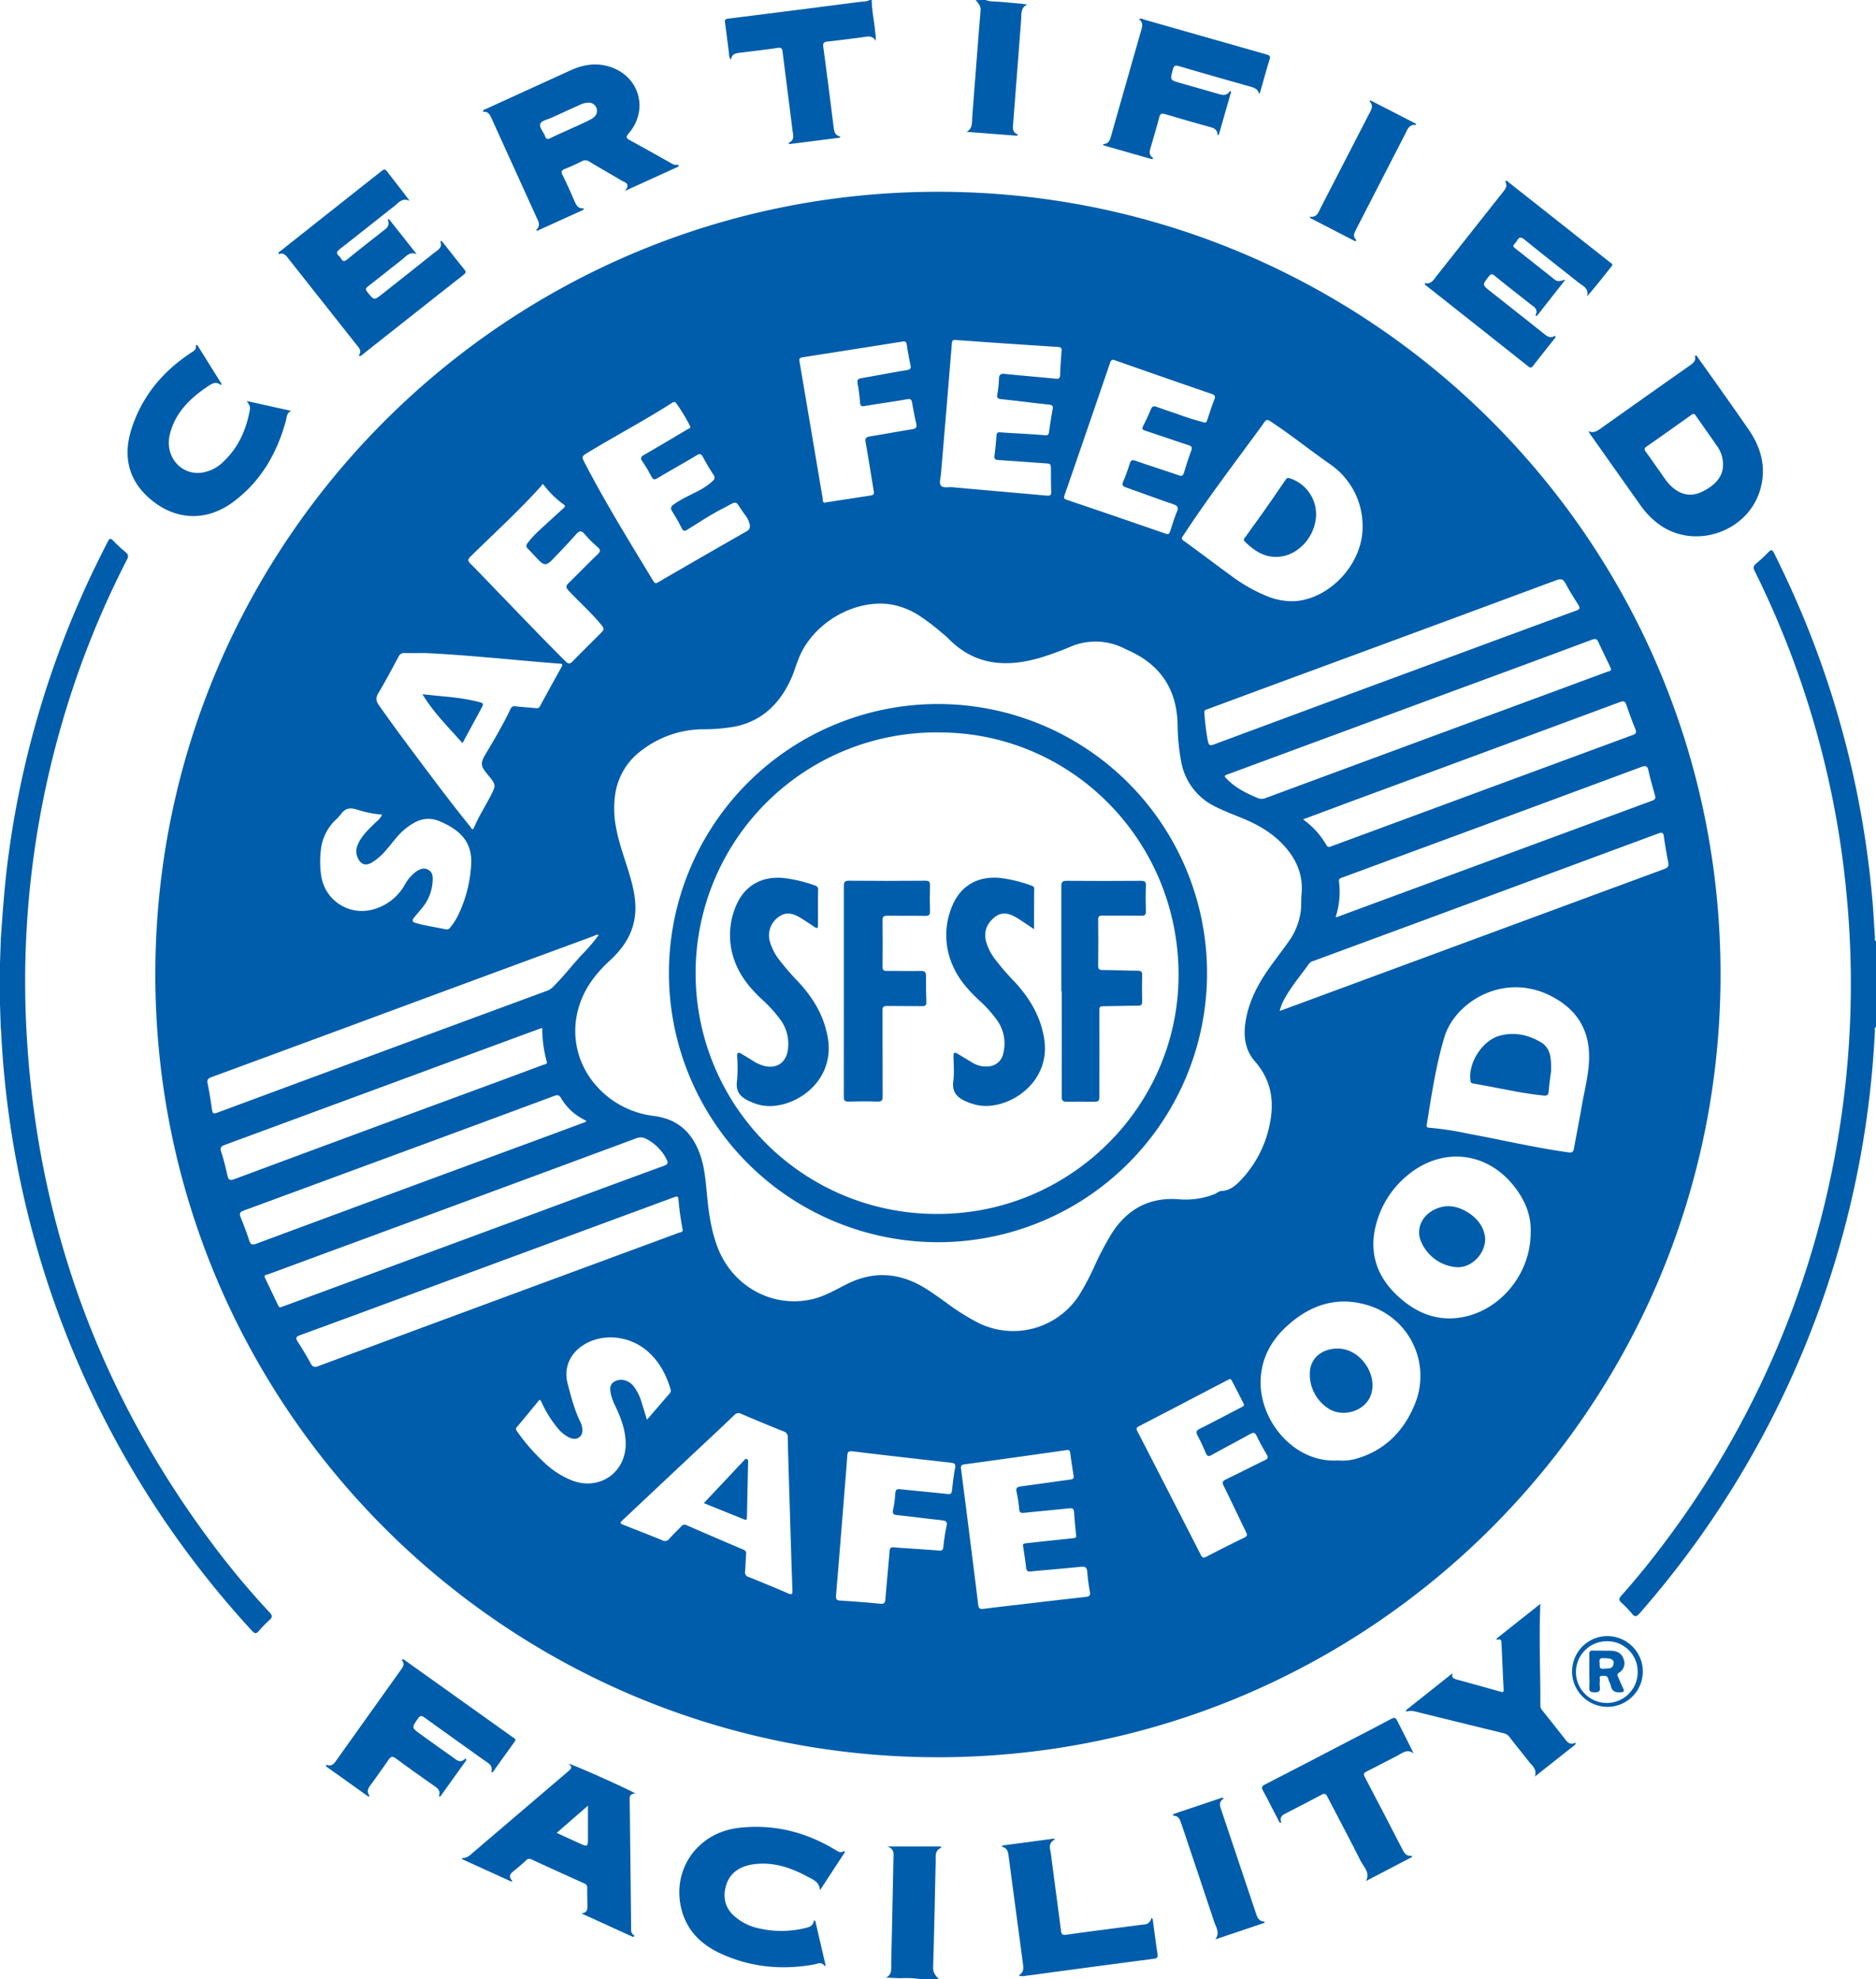 <?xml version="1.0" encoding="UTF-8"?>
<svg xmlns="http://www.w3.org/2000/svg" viewBox="0 0 729.33 769.34">
  <defs>
    <style>.cls-1{fill:#005dab;}</style>
  </defs>
  <g id="Capa_2" data-name="Capa 2">
    <g id="Capa_1-2" data-name="Capa 1">
      <path class="cls-1" d="M.31,365.05C1,355,1.72,344.86,3,334.81A369.37,369.37,0,0,1,32.05,231c3.07-6.91,6.39-13.69,9.84-20.42.62-1.21,1-1.53,2.09-.42a55.83,55.83,0,0,0,4.79,4.44c1.15.94,1.26,1.68.56,3a353.76,353.76,0,0,0-25.75,65.31A359.46,359.46,0,0,0,10.3,400.83q6,112,73.77,201.33a314,314,0,0,0,20.8,24.7c1.09,1.17,1.08,1.84-.09,2.88a42.79,42.79,0,0,0-4.15,4.26c-1,1.19-1.61,1.06-2.62,0a375.64,375.64,0,0,1-28.75-35.33A370.25,370.25,0,0,1,.44,401c0-.45-.09-.89-.14-1.34L0,390.44V374.28Z"></path>
      <path class="cls-1" d="M729.33,399.28c-.74.32-.4,1-.43,1.48A370.28,370.28,0,0,1,637.39,627.2c-1.2,1.38-1.87,1.4-3,0a38.33,38.33,0,0,0-4-4.14c-1.09-1-1.1-1.61-.1-2.74,6.31-7.09,12.27-14.48,17.92-22.1a358.26,358.26,0,0,0,66.2-154.93,361.94,361.94,0,0,0,3.67-93.49A357.39,357.39,0,0,0,682.18,222c-.63-1.27-.57-2,.52-2.9a59.37,59.37,0,0,0,4.8-4.44c1.06-1.1,1.51-1.05,2.22.36,5,10.1,9.66,20.37,13.8,30.87a370.67,370.67,0,0,1,24.54,105.55c.36,4.35.55,8.7.86,13.05,0,.44-.3,1.06.41,1.31Z"></path>
      <path class="cls-1" d="M338.89,0c.05,4.09.93,8.1,1.34,12.15a28.71,28.71,0,0,1,.26,3.76C339,13.46,337,14.27,335,14.52c-4.44.56-8.89,1.18-13.35,1.64-1.44.15-1.77.66-1.58,2.05q2.07,15.52,4,31.07c.22,1.7.43,3.31,2.59,3.78l-.16.46L307,56l-.55-.4c2.65-1.12,1.89-3.06,1.67-4.83-1.28-10.24-2.61-20.46-3.88-30.7-.16-1.31-.56-1.65-1.93-1.44-4.69.7-9.4,1.21-14.1,1.81-1.76.23-3.7.21-4.06,2.83a3.85,3.85,0,0,1-.74-2.58c-.53-3.94-1-7.88-1.54-11.82-.14-1,0-1.47,1.13-1.61Q308.52,4.08,334.05.76c1.36-.18,2.8-.05,4.07-.76Z"></path>
      <path class="cls-1" d="M350,769l-5.47-.25c2.41-1.34,1.91-3.55,1.95-5.52q.45-20.26.86-40.53c0-1.85.59-3.93-2.41-4.92h20.76l.31.45c-2.7,1.12-2.18,3.35-2.23,5.38-.32,13.7-.58,27.41-1,41.1-.07,2.15.95,3.35,2.26,4.61h-7.31A37.43,37.43,0,0,0,350,769Z"></path>
      <path class="cls-1" d="M383.13,0c1.93.76,4,.53,6,.73,3.36.34,6.73.54,10.24,1-2.71,1.33-2.22,3.79-2.39,6q-1.56,20-3.07,40c-.13,1.74-.66,3.64,1.89,4.58l-.47.44-19.53-1.49c2.54-1.44,2-3.89,2.19-6,1.09-13.72,2.07-27.46,3.23-41.18.17-1.94-1-2.83-1.92-4.06Z"></path>
      <path class="cls-1" d="M364.53,683.1C195.83,682.94,59.78,546,60.39,377.69,61,209.82,197.5,74.24,365.24,74.55S669.53,211,668.89,380C668.26,547.41,532.48,683.07,364.53,683.1ZM232.75,363.53c-.81-.46-1.45.16-2.1.4q-48.93,18-97.84,36.13-25.31,9.35-50.63,18.67c-1.34.49-1.75,1-1.46,2.46.68,3.39,1.24,6.81,1.71,10.23.21,1.57.75,1.59,2.07,1.1q64-23.72,128.09-47.34a6.09,6.09,0,0,0,2.25-1.38c4-3.92,7.39-8.34,11.16-12.45a68.79,68.79,0,0,0,6.72-7.84l.23-.18-.23-.05ZM458.08,466.18a30.78,30.78,0,0,0,14-1.95c.95-.37,1.83-1.23,2.76-1.26,3.27-.13,5.49-2.05,7.53-4.19a44,44,0,0,0,11.26-21.73c1.89-9,.58-17.25-5.74-24.44-3.69-4.2-4.51-9.41-3.75-14.83,1.09-7.87,4.6-14.75,9.1-21.16,2.51-3.56,5.2-7,7.71-10.56a26.07,26.07,0,0,0,4.75-11.84c.26-2.15.08-4.36.29-6.52.67-6.71-1.43-12.5-5.64-17.62-4.39-5.33-10-8.88-16.31-11.56-3.88-1.66-7.87-3.08-11.65-5a24.06,24.06,0,0,1-13.11-17.07,82.69,82.69,0,0,1-1.48-15.29c-.43-13.32-6.7-22.67-18.8-28.18-.58-.27-1.16-.53-1.74-.82a24.74,24.74,0,0,0-21.19-.72,119.71,119.71,0,0,1-11.37,4.16c-13.45,4-25.84,3.16-36.2-7.59a28.2,28.2,0,0,0-2.34-2,83.56,83.56,0,0,0-8.07-6.21A29.58,29.58,0,0,0,346.61,235c-13.66-2.22-29.27,6.32-35.4,19.34-1.53,3.25-2.36,6.79-3.88,10-4.29,9.17-10.9,15.74-21.1,18a68.7,68.7,0,0,1-13.2,1.14,39.59,39.59,0,0,0-23.56,8.2,25.72,25.72,0,0,0-10.31,17.18,38.73,38.73,0,0,0,.3,12.62c1.23,6.91,3.88,13.41,5.75,20.13,1.35,4.85,2.26,9.75,1.59,14.8-.94,7-4.69,12.37-9.72,17a49.09,49.09,0,0,0-7.27,8.17c-10.51,15.21-7.3,34.54,7.54,45.57a35.58,35.58,0,0,0,17,6.68c8.93,1.16,14.58,6.2,17.66,14.54,1.71,4.64,2.22,9.45,2.67,14.3.69,7.48,1.55,14.92,4.22,22,5.79,15.45,21.54,24.05,37.14,20.3,4.74-1.14,8.88-3.64,13.17-5.79,10.41-5.23,20.54-4.47,30.36,1.52,2.9,1.76,5.63,3.8,8.4,5.76a87.3,87.3,0,0,0,12.52,7.85,30.52,30.52,0,0,0,39.3-11.23,97.09,97.09,0,0,0,5.71-10.88,114.4,114.4,0,0,1,6.82-12.91C438.34,470,446.82,465.36,458.08,466.18ZM529.73,205a29.1,29.1,0,0,0-13-24.79c-3-2.12-6-4.35-9-6.56-4.58-3.39-9.13-6.81-13.92-9.92-1-.66-1.54-.65-2.27.4-2.43,3.46-5,6.84-7.49,10.24-8.18,11.08-16.41,22.13-23.93,33.68-.45.7-1.19,1.25.05,2.15,6.18,4.46,12.24,9.08,18.4,13.57a62.61,62.61,0,0,0,13.81,7.9,25.44,25.44,0,0,0,11.26,2C517.3,232.6,529.72,219,529.73,205ZM617.8,411.1c.1-10.81-4.79-18.57-14.25-23.63-18.56-9.92-37.84,1.86-42,15.66-3.36,11.16-5,22.62-6.88,34.05-.16,1,.25,1.17,1.13,1.22a117.68,117.68,0,0,1,14.81,2.26c13,2.39,25.94,5.46,39.09,7.29,1.52.22,2-.22,2.23-1.63,1-5.55,2.11-11.08,3.06-16.63C616.05,423.51,617.73,417.42,617.8,411.1ZM520.15,567.72a20,20,0,0,0,7-.63c11.1-3.18,18.47-10.58,22.79-21a28.73,28.73,0,0,0-18.66-38.85c-12-3.47-22.42.29-31.29,8.55-5.92,5.51-9.58,12.34-9.89,20.6C489.49,552.22,503.11,568.8,520.15,567.72Zm74.92-88.64c.29-6.47-2.11-12.3-6.12-17.54-10.67-13.91-28.14-15.9-41.67-4.74a36.53,36.53,0,0,0-11.44,16.34c-4.06,11.64-1.67,21.93,7.27,30.39,6.91,6.54,15.12,10.21,24.87,8.6C583.3,509.59,595.14,495.12,595.07,479.08ZM165.42,253.86c-2.69,0-5.39.06-8.07,0a2.3,2.3,0,0,0-2.4,1.4c-2.57,4.8-5.14,9.61-7.92,14.29-1.05,1.78-.85,3,.28,4.6,5.8,8.23,11.81,16.29,17.86,24.34,5.77,7.68,11.55,15.36,17.63,22.81.33.41.82,2,1.58.2,1.68-4,4.05-7.71,6.07-11.57,2.5-4.76,2.5-4.76-.84-8.8l-.12-.15c-2.68-3.26-2.82-4.27-.67-7.9,3.4-5.73,6.81-11.46,9.66-17.49a1.61,1.61,0,0,1,2-1c2.55.27,5.11.43,7.66.67.74.08,1.32.12,1.76-.69q4.17-7.69,8.43-15.32c.53-.95.23-1.22-.72-1.28-1.67-.1-3.33-.24-5-.38C196.86,256.29,181.18,254.6,165.42,253.86Zm141.7,334.76h0c-.31-9.92-.63-19.85-.88-29.77a2.19,2.19,0,0,0-1.57-2.41c-5.53-2.2-11-4.49-16.5-6.83a2.12,2.12,0,0,0-2.69.48c-4.73,4.52-9.51,9-14.27,13.44q-14.37,13.49-28.73,27c-1.7,1.59-1.69,1.6.54,2.48,4.83,1.91,9.67,3.77,14.46,5.74a2,2,0,0,0,2.64-.5c1.49-1.68,3.14-3.21,4.67-4.84a1.63,1.63,0,0,1,2.15-.51q11,4.8,22.05,9.49a1.5,1.5,0,0,1,1.07,1.74c-.17,2.24-.21,4.48-.39,6.72A1.8,1.8,0,0,0,291,613q7.75,3.1,15.43,6.41c1.48.64,1.69.23,1.64-1.18C307.71,608.34,307.42,598.48,307.12,588.62Zm-197.9-80.48,1.5-.54,100-36.94c15.79-5.84,31.58-11.7,47.4-17.47,1.59-.58,1.7-1.17,1-2.56a18,18,0,0,0-7.87-7.9,4.49,4.49,0,0,0-4-.2q-59.52,22.07-119.08,44-12,4.43-24,8.86c-.58.22-1.76.12-1.13,1.41,1.72,3.57,3.43,7.16,5.15,10.74A.79.79,0,0,0,109.22,508.14ZM265.4,478c-.7-3.58-1.2-7.2-1.55-10.84-.22-2.34-.21-2.34-2.42-1.53L159.24,503.35c-14.18,5.24-28.35,10.5-42.56,15.66-1.7.62-1.84,1.16-.89,2.62,1.78,2.73,3.46,5.54,5,8.4.77,1.4,1.47,1.6,3,1q58.28-21.61,116.59-43.12c7.87-2.91,15.75-5.8,23.61-8.73C264.61,479,265.56,479,265.4,478Zm232.12-85,9-3.31q70.2-25.93,140.41-51.84c1.38-.51,1.94-1,1.64-2.57-.67-3.39-1.24-6.81-1.74-10.23-.2-1.38-.65-1.59-2-1.1q-67.12,24.86-134.26,49.63a3,3,0,0,0-1.62,1c-3.15,4.43-6.73,8.57-9.39,13.36A17.2,17.2,0,0,0,497.52,393ZM468.23,277.17A92.47,92.47,0,0,0,469.57,288c.33,1.63.71,2,2.43,1.37q47.81-17.76,95.67-35.39,22.51-8.33,45.06-16.6c1.5-.55,1.67-1,.83-2.34-1.74-2.7-3.42-5.43-4.93-8.25-.9-1.67-1.78-1.92-3.59-1.25q-51.94,19.29-104,38.45-15.68,5.79-31.34,11.6C469,275.86,468,275.88,468.23,277.17Zm158.12-17.1c-.16-.36-.3-.71-.47-1.06-1.49-3.12-3-6.21-4.46-9.37-.56-1.28-1.12-1.45-2.43-1q-25.74,9.6-51.53,19.07l-89.74,33.14c-2,.73-2,.73-.45,2.26,3.22,3.27,7.25,5.21,11.4,7a4.27,4.27,0,0,0,3.45.09q53-19.62,106-39.17,13.42-4.95,26.84-9.93C625.45,260.91,626.26,261,626.35,260.07ZM291.51,204.14a9.47,9.47,0,0,0-1.94-4.09c-4.32-5.85-2.08-5.69-8.82-2.25-4.67,2.38-9.05,5.34-13.52,8.09-1,.62-1.59.65-2.19-.54a73.1,73.1,0,0,0-3.69-6.51c-.87-1.33-.46-2,.64-2.79,2.88-2.08,6.13-3.46,9.24-5.11a24,24,0,0,0,5.87-4,1.56,1.56,0,0,0,.31-2.31c-1.45-2.26-2.85-4.57-4.11-6.94-.68-1.27-1.23-1.43-2.48-.68-5,3-10.1,5.82-15.1,8.81-1.19.71-1.79.76-2.48-.58a58.14,58.14,0,0,0-3.54-5.94c-.83-1.23-.56-1.75.67-2.46,5.66-3.25,11.27-6.6,16.88-9.94.52-.31,1.51-.44.91-1.5a71.18,71.18,0,0,0-5.17-8.53c-.55-.72-1-.75-1.73-.27-10.62,6.83-21.81,12.7-32.59,19.25-2.57,1.56-2.64,1.59-1.28,4.21,8.15,15.7,17.47,30.72,26.62,45.85.51.84,1,1,1.82.45q17.22-10,34.47-19.85A2.19,2.19,0,0,0,291.51,204.14Zm106-35.55c2.94.19,5.88.35,8.82.6,1,.08,1.34-.2,1.48-1.2q.62-4.47,1.42-8.91c.23-1.24-.11-1.65-1.39-1.79-6.25-.66-12.47-1.49-18.71-2.14-1.32-.14-1.6-.61-1.42-1.8a40.78,40.78,0,0,0,.65-5.91c0-2,.81-2.26,2.56-2.07,6.43.68,12.88,1.18,19.32,1.83,1.26.13,1.85,0,1.9-1.47.09-3.07.32-6.14.56-9.21.09-1.09-.1-1.57-1.36-1.65q-20-1.27-39.89-2.71c-1.27-.09-1.32.51-1.4,1.44q-2.08,25.28-4.22,50.56c-.12,1.53-.78,3.46-.11,4.48.82,1.24,3,.62,4.52.76,12.25,1.12,24.51,2.15,36.76,3.27,1.44.13,1.73-.35,1.68-1.65-.11-2.75-.1-5.51-.11-8.27,0-2.5,0-2.49-2.61-2.67-5.94-.41-11.88-.87-17.83-1.25-1.22-.07-1.68-.4-1.5-1.71.35-2.6.57-5.22.79-7.84.08-1,.46-1.3,1.45-1.22C391.78,168.28,394.66,168.42,397.54,168.59Zm70.37-4.45c1,.38,1.24-.2,1.46-.86.89-2.68,1.73-5.38,2.76-8,.53-1.34.1-1.76-1.1-2.17q-18.7-6.44-37.39-13c-1.12-.39-1.63-.31-2.05.94q-8.79,25.72-17.68,51.41c-.32.92-.37,1.42.78,1.81q19.29,6.52,38.53,13.2c1.16.4,1.45-.05,1.75-1,.81-2.5,1.56-5,2.57-7.45.69-1.66.48-2.35-1.34-3-6.19-2.08-12.3-4.4-18.47-6.56-1.21-.42-1.6-.89-1.07-2.17,1-2.31,1.82-4.66,2.56-7,.42-1.32.89-1.65,2.29-1.16,5.56,1.94,11.18,3.72,16.76,5.62,1.15.39,1.69.26,2.06-1,.85-2.89,1.78-5.76,2.83-8.58.48-1.29.14-1.73-1.1-2.13-5.6-1.83-11.16-3.77-16.76-5.6-1.11-.36-1.43-.72-.84-1.86,1.09-2.1,2.08-4.26,3-6.45.47-1.12,1-1.41,2.16-1,2.76,1,5.57,1.94,8.35,2.89A97.93,97.93,0,0,0,467.91,164.14ZM418.33,596.6c-.26-2.91-.6-5.78-.75-8.65-.08-1.44-.56-1.78-2-1.62-5.86.65-11.73,1.14-17.59,1.76-1.14.12-1.62-.16-1.75-1.33a50.92,50.92,0,0,0-1-6.64c-.46-1.83.29-2.14,1.82-2.34,6.35-.83,12.69-1.77,19-2.62,1-.14,1.51-.34,1.32-1.51-.5-3-.92-5.95-1.32-8.93-.13-1-.6-1.17-1.56-1q-19.78,2.82-39.58,5.53c-1.19.16-1.45.52-1.3,1.69q3.41,26.39,6.67,52.81c.19,1.57.69,1.84,2.13,1.65,5.15-.67,10.3-1.24,15.46-1.84,8.08-.94,16.16-1.91,24.25-2.79,1.54-.16,1.85-.69,1.56-2.16a69.58,69.58,0,0,1-1-7.61c-.15-1.79-.88-2.1-2.54-1.93-6.44.67-12.89,1.16-19.33,1.79-1.31.13-1.81-.21-1.92-1.56-.2-2.23-.61-4.44-.9-6.66-.36-2.71-1-2.52,2.31-2.88,5.54-.61,11.08-1.19,16.63-1.79C417.74,597.85,418.73,597.92,418.33,596.6ZM227.88,436.05c0-.23,0-.32-.07-.34a8.33,8.33,0,0,0-.8-.51,21.28,21.28,0,0,1-8.86-8.29c-.74-1.28-1.39-1.37-2.69-.89q-28.89,10.74-57.82,21.39Q126.2,459,94.75,470.59c-1.53.57-1.78,1.14-1.2,2.58,1.2,3,2.36,6,3.32,9,.55,1.75,1.28,1.85,2.87,1.26q56.82-21.07,113.66-42Zm-17.07-36.4c-.44.11-.75.15-1,.25l-15.15,5.58Q141,425.29,87.37,445.07c-1.43.53-1.89,1.06-1.4,2.61,1,3.06,1.75,6.16,2.47,9.28.38,1.66.86,2.08,2.64,1.42q49.82-18.51,99.67-36.86,10.27-3.79,20.54-7.62c.56-.21,1.58-.13,1.25-1.26A49.44,49.44,0,0,1,210.81,399.65Zm295.76-81.13a31.58,31.58,0,0,1,9.1,10c.56.92,1.11.78,1.9.48,3.6-1.36,7.21-2.67,10.81-4q53.08-19.62,106.17-39.2c1.32-.48,1.85-.89,1.23-2.4-1.28-3.07-2.42-6.21-3.48-9.36-.51-1.54-1.11-1.65-2.6-1.1q-52.87,19.62-105.79,39.11C518.27,314.17,512.64,316.27,506.57,318.52Zm12.68,38a5.29,5.29,0,0,0,.65-.08q61.26-22.62,122.52-45.23c1.11-.41,1.28-.94,1-2-.9-3.2-1.84-6.41-2.54-9.65-.42-1.92-1.13-2-2.85-1.4q-45.19,16.79-90.42,33.45L522,341.07c-.75.28-1.57.34-1.45,1.6A31.41,31.41,0,0,1,519.25,356.51ZM148.56,316.67a42.88,42.88,0,0,1-9.7-1.93c-2.67-.9-4.72-.6-6.38,1.85a24,24,0,0,1-2.52,2.63,19,19,0,0,0-5.21,11.12,37.11,37.11,0,0,0,.23,10.73,16,16,0,0,0,19.44,12.62,20.3,20.3,0,0,0,12.89-9.63,15.68,15.68,0,0,1,4.28-5.12c1.46-1,3-1.83,4.82-.87s1.9,2.66,1.79,4.36a17.78,17.78,0,0,1-3.87,10.25c-1.09,1.34-2.24,2.64-3.34,4-.86,1.05-.81,1.71.69,2.13,3.83,1.09,7.77,1.64,11.65,2.45a1.66,1.66,0,0,0,1.78-.8,25.07,25.07,0,0,0,3-4.69,51.88,51.88,0,0,0,5-18.61c.76-8.31-2.47-14-12.79-18.16a10.85,10.85,0,0,0-9.29.84,23.14,23.14,0,0,0-5.2,3.92c-2.05,2-3.62,4.32-5.51,6.42a22.9,22.9,0,0,1-5.87,5.19c-2.41,1.3-4.16.67-5.32-1.8s-.5-4.63.73-6.77c1.66-2.87,4.1-5.06,6.44-7.35A7.69,7.69,0,0,0,148.56,316.67Zm103,235.18c3.07-3.55,5.9-6.86,8.75-10.14a1.64,1.64,0,0,0,.36-1.74c-1.75-5.82-4.52-11-9.28-15-7-5.83-17.14-6.74-24.41-2.22-5.48,3.4-7.91,9.1-6.29,15.17,1.37,5.13,2.65,10.3,5.06,15.09a6.7,6.7,0,0,1,.56,1.83c.25,1.44.17,2.86-1.09,3.85s-2.79.68-4.17,0a13.22,13.22,0,0,1-4-3.25,44.3,44.3,0,0,1-6.2-9.68c-.27-.55-.37-1.22-1.11-1.64-2.93,3.55-5.84,7.12-8.81,10.64-.66.78-.22,1.24.2,1.81a75.33,75.33,0,0,0,10.5,12,33.67,33.67,0,0,0,10.91,7c10.85,4,21.11-3.43,20.7-15-.18-5-1.9-9.51-4-13.95a20.19,20.19,0,0,1-1.78-4.85c-.29-1.52-.53-3.16.84-4.31a5.14,5.14,0,0,1,5.09-.72,6.53,6.53,0,0,1,3.15,2.44,18.45,18.45,0,0,1,2.75,5.46C250,547,250.7,549.24,251.51,551.85ZM358.86,602.3c2.05.15,4.1.25,6.14.46,1.09.12,1.59-.13,1.72-1.34.31-2.74.68-5.48,1.26-8.17.34-1.63-.12-2.09-1.69-2.26-5.79-.62-11.57-1.4-17.37-2-1.37-.15-2.1-.35-1.72-2.05a45.12,45.12,0,0,0,.87-6.47c.1-1.32.53-1.72,1.88-1.57,6.11.66,12.24,1.2,18.36,1.86,1.22.14,1.68-.11,1.81-1.41.29-2.93.65-5.86,1.2-8.75.3-1.56-.3-1.82-1.6-2-12.74-1.43-25.47-2.86-38.2-4.42-1.7-.21-2,.28-2.14,1.79-.3,4.67-.71,9.33-1.09,14-1.08,13.41-2.13,26.83-3.27,40.24-.14,1.58.4,1.93,1.81,2,5.12.33,10.23.69,15.33,1.21,1.59.16,1.95-.38,2.06-1.79.5-6.2,1.11-12.39,1.61-18.58.09-1.21.4-1.67,1.72-1.55C351.31,601.85,355.09,602,358.86,602.3Zm-37.81-407,16.48-2.53c2.43-.37,2.41-.37,2-2.83-1-6-1.92-12-3-18-.3-1.63.15-2,1.65-2.29,5.5-.88,11-1.92,16.48-2.79,1.48-.24,1.88-.78,1.54-2.24-.63-2.68-1.13-5.39-1.61-8.11-.2-1.13-.52-1.57-1.86-1.33-5.55,1-11.14,1.72-16.69,2.67-1.27.21-1.56-.19-1.67-1.3a71.17,71.17,0,0,0-.95-7.43c-.34-1.64.36-1.93,1.67-2.15,5.8-1,11.59-2.12,17.4-3.09,1.28-.21,1.78-.56,1.48-1.93q-.85-3.94-1.44-7.94c-.17-1.22-.64-1.4-1.76-1.22q-18.89,3-37.77,5.95c-2.45.39-2.43.38-2,2.82q2.85,16.77,5.68,33.53c1.06,6.26,2.09,12.51,3.18,18.76C319.9,194.52,319.7,195.62,321.05,195.34ZM477.94,536.12l-.78.39c-11.47,6-22.93,12-34.42,17.94-1.16.6-1,1.1-.51,2q12.36,24,24.61,48c.57,1.11,1,1.3,2.13.71q7.33-3.82,14.76-7.44c1.15-.56,1.24-1,.7-2.14-2.94-6-5.73-12-8.71-18-.71-1.42-.35-1.9.92-2.51,5.07-2.45,10.09-5,15.16-7.49,1.13-.55,1.33-1,.68-2.13-1.4-2.37-2.72-4.79-3.94-7.26-.62-1.26-1.14-1.5-2.45-.77-5,2.78-10,5.38-15,8.16-1.34.75-1.81.47-2.35-.83a73.36,73.36,0,0,0-3.2-6.77c-.75-1.38-.35-1.94.93-2.58,5.37-2.71,10.7-5.51,16-8.29.64-.33,1.52-.51.93-1.64-1.55-3-3-5.93-4.57-8.89C478.69,536.37,478.54,536,477.94,536.12Zm-267-348c-.28.39-.46.73-.71,1-8.64,9.57-18.18,18.25-27.36,27.29-1.11,1.09-1,1.64,0,2.68,3.14,3.11,6.16,6.34,9.24,9.52,9.23,9.52,18.37,19.14,27.78,28.5,1.06,1.05,1.67,1.07,2.72,0,3.42-3.56,7-7,10.45-10.5,2.09-2.09,2.09-2.09.11-4.43-3.82-4.5-8.25-8.42-12.26-12.74-1-1.14-.91-1.75.12-2.75,3.82-3.7,7.49-7.56,11.34-11.23,1.21-1.15,1.1-1.78-.06-2.81a48.65,48.65,0,0,1-5-5c-1.31-1.56-2.1-1.34-3.35.06-3.07,3.44-6.25,6.8-9.46,10.1-2,2-3,2-5,0-1.45-1.46-2.76-3-4.25-4.46-.88-.83-.7-1.48-.09-2.3a37.3,37.3,0,0,1,4.42-4.81c3.1-2.87,6.24-5.71,9.36-8.56.52-.47,1.17-.88.16-1.6a37.28,37.28,0,0,1-7.31-7.05A8.75,8.75,0,0,0,210.93,188.13Z"></path>
      <path class="cls-1" d="M617.58,167.63c1.9.82,3.19,0,4.56-.94q17.4-12.36,34.85-24.64c1.32-.93,2.51-1.85,1.91-3.69.85-.36,1,.33,1.22.68,6.6,9.31,13.25,18.58,19.73,28,4.83,7,6.91,14.71,4.51,23.16-4.79,16.83-26,23.87-39.86,13.28a32,32,0,0,1-6.63-6.91q-9.92-14-19.76-27.94A8.1,8.1,0,0,1,617.58,167.63Zm52.25,13.84a12.21,12.21,0,0,0-2-7.64c-2.82-4.13-5.75-8.18-8.59-12.29-.54-.78-1-.79-1.68-.27q-8.68,6.21-17.42,12.32c-.9.63-1,1.1-.32,2,1.75,2.37,3.4,4.82,5.12,7.21,1.54,2.12,2.87,4.42,4.8,6.23,3.41,3.2,7.32,4.22,11.67,2.26C666.11,189.13,669.51,185.89,669.83,181.47Z"></path>
      <path class="cls-1" d="M263.83,64.72,243,74.21c2.23-2.87,0-3.24-1.31-4-4.19-2.48-8.41-4.89-12.59-7.39a2.6,2.6,0,0,0-2.83-.17c-2.17,1.1-4.39,2.11-6.64,3-1.26.51-1.64,1-.95,2.34,1.66,3.32,3.14,6.73,4.65,10.13.69,1.55,1.33,3.09,3.58,2.85v.54l-18,8.18-.5-.28c2-1.79.85-3.42.1-5.07q-8.7-19.15-17.4-38.3c-.66-1.45-1.33-2.84-3.3-2.53,0-1,.72-1,1.17-1.18q16.42-7.5,32.87-15c4.67-2.1,9.52-3,14.59-1.57,11.94,3.37,16.06,16.62,8,26.07-1.31,1.53-.9,2,.58,2.76,4.95,2.68,9.85,5.48,14.77,8.22,1.21.67,2.34,1.61,4,1.21ZM232.06,43.45A3.21,3.21,0,0,0,229,39.89a8.53,8.53,0,0,0-3.86,1q-5.33,2.41-10.63,4.85c-1.56.71-3.92,1.13-4.43,2.32-.6,1.38,1.21,3.15,1.79,4.82.4,1.15.89,1.41,2.07.83,2.92-1.44,5.92-2.72,8.88-4.08,2.26-1,4.54-2,6.75-3.19C230.87,45.77,232,44.81,232.06,43.45Z"></path>
      <path class="cls-1" d="M608.56,108.74l-11,14-.68.07c1.37-2.65-.55-3.53-2-4.64-4.56-3.64-9.18-7.19-13.7-10.89-1.16-1-1.67-.77-2.51.34-2.4,3.15-2.45,3.1.71,5.6q10.41,8.22,20.8,16.47c1.36,1.08,2.62,2.05,4.3.81.52.65,0,.94-.23,1.25-2.73,3.48-5.51,6.92-8.2,10.43-.67.87-1.1.9-1.95.22q-19.73-15.66-39.5-31.26c-.28-.22-.69-.38-.67-1.1,2.51.62,3.46-1.35,4.68-2.9Q571.38,91,584.14,74.86c1.06-1.33,2.14-2.6,1-4.35.67-.43,1,0,1.28.28Q606.2,86.41,625.94,102c.44.35,1.28.63.63,1.46-3.08,3.91-6.16,7.81-9.54,11.75.8-3.18-1.71-4.06-3.4-5.41-7-5.56-14-11-20.91-16.63-1.33-1.07-2.1-1.14-2.94.37a6.31,6.31,0,0,1-1.06,1.36c-.61.63-.42,1,.2,1.54q7.79,6.12,15.53,12.28C605.64,109.71,606.83,109.13,608.56,108.74Z"></path>
      <path class="cls-1" d="M139.45,138.26c1.48-2-.06-3.23-1.14-4.61q-13-16.45-26-32.89c-1-1.32-2-2.75-4-1.93-.2-.85.42-1,.78-1.29q19.59-15.53,39.19-31c.91-.72,1.42-.94,2.25.16,2.85,3.77,5.83,7.44,8.74,11.41-2.88-1.43-4.34.74-6.05,2.08-7.06,5.54-14.06,11.15-21.14,16.66-1.16.91-1.48,1.59-.31,2.64a4.23,4.23,0,0,1,.83,1.05c.67,1.16,1.3,1.18,2.37.31,4.47-3.65,9-7.19,13.55-10.76,1.5-1.18,3.35-2.15,2.16-4.8h.62Q156.64,92,162,98.82c-2.62-1.16-4,.71-5.6,2-4.43,3.48-8.83,7-13.29,10.47-.93.72-1.16,1.18-.31,2.22,2.66,3.28,2.6,3.32,5.86.74,6.69-5.29,13.38-10.56,20-15.87,1.49-1.18,3.58-2.08,2.47-4.64.81-.08,1,.42,1.23.74,2.71,3.42,5.4,6.85,8.13,10.24.64.79.79,1.25-.14,2Q160.53,122.31,140.71,138A1,1,0,0,1,139.45,138.26Z"></path>
      <path class="cls-1" d="M221,685.61c2,.31,24.18,10.33,26,11.59-2.63.07-2.2,1.81-2.18,3.37q.28,24.23.54,48.44c0,1.27-.24,2.62,1.35,3.43l-.52.55L226,743.79c2.69-.24,2.38-2.08,2.35-3.73,0-2-.09-4.1-.06-6.15a1.63,1.63,0,0,0-1.11-1.75q-10.24-4.6-20.46-9.31a1.75,1.75,0,0,0-2.21.34c-1.5,1.39-3.05,2.74-4.65,4-1.35,1.09-2.48,2.15-.64,4l-.41.24-19.14-8.71,0-.48c2.05.14,3.23-1.24,4.55-2.37l36.56-31.19C221.71,687.86,223,687.11,221,685.61Zm-4.59,26.9,8.58,3.91c3.59,1.63,3.59,1.63,3.59-2.23V701.91Z"></path>
      <path class="cls-1" d="M316.94,746.64q2,8.61,4,17.22l-.25.53c-1.29-2-2.77-1-4.19-.74-12.65,2.26-24.93,1.07-36.6-4.38-7.23-3.38-12.71-8.67-14.86-16.66-4.16-15.48,5.89-30.16,22.14-32.06,13.43-1.57,25.94,1.53,37.5,8.5,1.12.68,2.11,1.44,3.51.47l.3.43-9.72,14.88c-.13-3.34-2.81-4.22-4.93-5.37-6.46-3.51-13.28-5.76-20.79-4.77-6.65.89-10.51,4.53-11.28,10.66a10.55,10.55,0,0,0,3.82,9.58,20.62,20.62,0,0,0,9,4.58,39.12,39.12,0,0,0,18.84-.11c1.5-.36,2.79-.93,2.95-2.81Z"></path>
      <path class="cls-1" d="M76.73,134.17l9.42,15.07-.27.45c-1.95-1.63-3.56-.52-5.07.49C73.83,154.85,68,160.53,66,169c-1.94,8.18,4,15.51,11.93,14.81A15.18,15.18,0,0,0,87,179.33c5.68-5.42,8.72-12.24,10.11-19.86.26-1.39,0-1.81-1.2-3.59l17.3,3.85c-1.86.85-1.71,2.56-2.11,4-3.49,12.65-9.83,23.55-20.49,31.43s-22.9,7.12-32.74-1.64c-8.15-7.27-9.95-16.45-6.85-26.46,4-12.76,12.07-22.58,23.2-29.89,1.1-.73,2.26-1.27,1.91-3Z"></path>
      <path class="cls-1" d="M143.19,698.36l-16.37-11.67-.07-.66c2.54.94,3.36-.82,4.39-2.26q12.23-17.13,24.44-34.27c.94-1.3,2.12-2.58.55-4.17.78-.61,1.13,0,1.49.23q20.91,14.88,41.78,29.8c.6.43,1.41.69.64,1.74-2.8,3.82-5.53,7.7-8.3,11.55-.09.12-.3.17-.82.44,1-2.9-1.16-3.72-2.75-4.86-7.71-5.52-15.46-11-23.13-16.56-1.26-.91-1.81-.73-2.63.48-2.39,3.49-2.44,3.45,1.07,6,4.17,3,8.33,6,12.52,8.93,1.49,1.06,2.92,2.65,5.07.39l.2.8L171.22,698.3h-.6c.9-2.47-.8-3.33-2.25-4.37-4.81-3.41-9.66-6.77-14.37-10.31-1.5-1.13-2.13-.79-3.05.59-2,3-4.16,5.84-6.22,8.78-1.07,1.53-2.71,2.94-1,5.22Z"></path>
      <path class="cls-1" d="M489.51,36.64c-.43-2.08-1.91-2.55-3.51-3-9.24-2.61-18.49-5.22-27.7-7.94-1.54-.46-1.95-.06-2.33,1.35-1.1,4.07-1.16,4.06,2.86,5.21,4.87,1.39,9.74,2.75,14.59,4.18,1.78.53,3.49,1,4.77-1.11l.43.37q-2.39,8.32-4.76,16.65l-.5.19c-.06-2.51-1.82-2.86-3.56-3.34-5.61-1.57-11.22-3.15-16.8-4.83-1.45-.44-2-.13-2.36,1.34-1,3.84-2.13,7.64-3.25,11.45-.46,1.58-.93,3.12.95,4.31l-.37.45L429,56.5l-.12-.47c2.45-.17,2.74-2,3.23-3.71Q437.83,32.17,443.6,12c.47-1.64,1-3.23-.77-4.46.66-.57,1.2-.2,1.72,0q23.93,6.83,47.85,13.64c1.08.31,1.61.57,1.18,1.92-1.28,4.1-2.38,8.25-3.57,12.37A10.18,10.18,0,0,1,489.51,36.64Z"></path>
      <path class="cls-1" d="M497.5,708.5q-1.68-3.19-3.34-6.4c-1-2-2-4-3.14-6-.77-1.27-.48-1.77.78-2.42,11-5.65,22-11.37,32.93-17.07,5.4-2.8,10.82-5.58,16.18-8.45,1.21-.64,1.71-.43,2.3.76,2.07,4.17,4.26,8.29,6.36,12.68-2.53-1.92-4.38-.1-6.32.89-4,2-7.94,4.16-12,6.16-1.14.57-1.22,1.06-.65,2.15q7.29,13.88,14.45,27.8c.81,1.56,1.55,3.12,3.85,2.78l0,.53-17.86,9.3c1.76-3.25-.82-5.36-2-7.68-4.22-8.41-8.66-16.72-13-25.1-.61-1.18-1.09-1.38-2.29-.74-4.46,2.41-9,4.69-13.46,7-1.44.75-3.09,1.37-2.13,3.84Z"></path>
      <path class="cls-1" d="M612.5,678.1l-15.8,12.51c1-2.88-1.14-4.33-2.46-6-2.43-3.15-5-6.22-7.38-9.36a3.88,3.88,0,0,0-2.33-1.5q-17.35-4.23-34.7-8.52a5.29,5.29,0,0,0-3,.14c-.1-.17-.2-.34-.29-.51l18.21-14.46c-.66,2,.67,2.25,2,2.6q8.24,2.25,16.47,4.57c.87.25,1.43.46,1.35-.87-.32-5.89-.57-11.78-.83-17.67,0-1.1-.05-2.19-1.9-1.52l0-.56,17-13.48c-.59,13.25.06,26.35,0,39.45a2.93,2.93,0,0,0,.72,1.92q4.62,5.78,9.19,11.6c.94,1.2,2,1.91,3.8.94C612.5,677.59,612.5,677.85,612.5,678.1Z"></path>
      <path class="cls-1" d="M396,767.89c2-1.09,1.94-2.68,1.72-4.32q-2.81-21-5.58-41.91c-.23-1.71-.46-3.29-2.59-3.77l.14-.48,19.92-2.67.52.29c-2.9,1.51-1.8,3.78-1.54,5.82,1.27,9.91,2.62,19.81,3.9,29.73.16,1.23.49,1.72,1.9,1.53,10.09-1.4,20.2-2.71,30.3-4a2.94,2.94,0,0,0,2.9-2.47c.76.18.58.72.64,1.12.59,4.25,1.11,8.51,1.77,12.75.2,1.32-.1,1.75-1.45,1.93-13.09,1.69-26.17,3.46-39.25,5.2-3.5.47-7,1-10.48,1.39A4.4,4.4,0,0,1,396,767.89Z"></path>
      <path class="cls-1" d="M456.12,705.19l19.1-6.41.54.36c-2.3,1.46-1.39,3.16-.82,4.86q6.58,19.56,13.12,39.13c.61,1.82,1,3.78,3.6,3.87l-.1.47-19.08,6.42c1.93-2.54.26-4.73-.46-6.89-4.21-12.69-8.49-25.36-12.72-38-.54-1.6-1-3.2-3.25-3.21Z"></path>
      <path class="cls-1" d="M526.81,93.76l-17.43-9-.21-.53c2.89.42,3.39-1.73,4.26-3.42q9.41-18.18,18.75-36.39c.84-1.61,2.06-3.19.23-5.08l.46-.27,17.56,9,.15.5c-2.92-.35-3.44,1.86-4.34,3.61Q536.74,70.61,527.3,89c-.74,1.45-1.65,2.87.1,4.44Z"></path>
      <path class="cls-1" d="M638.68,649.93A13.75,13.75,0,1,1,625,636,13.8,13.8,0,0,1,638.68,649.93ZM624.93,638A12,12,0,1,0,636.68,650,11.81,11.81,0,0,0,624.93,638Z"></path>
      <path class="cls-1" d="M232.75,363.53l0-.25.23.05-.23.18Z"></path>
      <path class="cls-1" d="M260.06,378.27A104.6,104.6,0,1,1,364.67,482.88,104.65,104.65,0,0,1,260.06,378.27Zm104.43,93.62c51.38.08,93.58-41.67,93.7-92.71.12-52.17-41.36-94.35-92.89-94.46a93.59,93.59,0,1,0-.81,187.17Z"></path>
      <path class="cls-1" d="M511.66,200c-.12,7.93-6.14,15.26-13.64,16.34-5.82.83-10.24-2-14.15-5.9-.71-.71-.07-1.17.27-1.64,2.64-3.71,5.32-7.38,7.94-11.1s5-7.26,7.54-10.91c.43-.64.69-1.23,1.77-.87A14.73,14.73,0,0,1,511.66,200Z"></path>
      <path class="cls-1" d="M603.06,416c-.36,2.79-.78,5.58-1,8.38-.13,1.41-.73,1.62-2,1.49-7.34-.73-14.54-2.32-21.77-3.67-1.83-.34-3.65-.68-5.48-1-.6-.1-1-.19-1.15-1-1-6.84,4.46-15.59,11.17-17.53,5.68-1.63,11.09-.49,16.08,2.39,3.78,2.18,4.13,6,4.12,9.94,0,.32,0,.64,0,1Z"></path>
      <path class="cls-1" d="M520.09,524.23c8.56,0,15.61,9.83,12.9,17.94-2,6-10,8.87-15.87,5.77a15.76,15.76,0,0,1-7.8-15.54C510.11,527.43,514.35,524.21,520.09,524.23Z"></path>
      <path class="cls-1" d="M577.39,481.54c0,6.4-6,11.78-11.66,11a16.36,16.36,0,0,1-13-9.33c-2.34-4.63-.53-9.85,4.12-12.56,4.41-2.56,8.87-2.19,13.16.26S577.12,477.1,577.39,481.54Z"></path>
      <path class="cls-1" d="M179.8,288.88c-5.4-6.13-11.12-11.7-15.57-19l8.7.89a85.05,85.05,0,0,1,12.89,2c2.31.61,2.33.71,1.23,2.74Z"></path>
      <path class="cls-1" d="M273.63,584.32l15.6-16.6c.3-.32.57-.76,1.11-.55s.51.68.5,1.14q-.24,10.77-.46,21.53c0,.87-.22,1.15-1.12.79C284.17,588.55,279.07,586.51,273.63,584.32Z"></path>
      <path class="cls-1" d="M617.87,649.67c0-2.24,0-4.48,0-6.71,0-1,.3-1.36,1.31-1.33,2.43.07,4.86,0,7.29.07,2.22.07,4,1,4.73,3.23a4.23,4.23,0,0,1-1.83,5.33c-.79.48-.58,1-.31,1.61.65,1.46,1.25,2.94,1.93,4.38.49,1,.58,1.48-.89,1.59-2.09.16-3.4-.35-3.86-2.54-.2-.92-.8-1.75-1-2.67-.38-1.44-1.46-1.19-2.46-1.15-1.32.06-.73,1.1-.8,1.75a9.8,9.8,0,0,0,0,2.48c.24,1.7-.39,2.17-2.09,2.14s-2.11-.44-2-2C618,653.77,617.87,651.72,617.87,649.67Zm6.28-5.06c-1.15,0-2.58-.44-2.28,1.66.17,1.16-.46,2.69,1.75,2.41,1.54-.2,3.4.27,3.71-2C627.52,645.27,626.45,644.63,624.15,644.61Z"></path>
      <path class="cls-1" d="M318,352.74c0,2.31,0,4.62,0,6.92,0,1.26-.39,1.31-1.3.71-1.76-1.17-3.51-2.36-5.31-3.47-2.75-1.69-5.57-2.7-8.58-.54A8.75,8.75,0,0,0,299.3,366a20.84,20.84,0,0,0,3.78,7.28,99,99,0,0,0,7.43,8.56c5.68,6.14,9.84,13.1,11.3,21.46,3.28,18.79-15.86,29.5-27.23,26a26.68,26.68,0,0,1-2.87-1.06c-3.45-1.51-5.83-3.54-5.2-7.95a55.93,55.93,0,0,0,.06-9.6c-.05-1.64.54-1.76,1.74-1,1.43.86,2.86,1.71,4.27,2.59a14.73,14.73,0,0,0,5.07,2.21c4.43.83,7.74-1.43,8.55-5.86a15.85,15.85,0,0,0-2.78-12.21,54.91,54.91,0,0,0-7.79-8.48c-4-3.84-7.5-8.07-9.6-13.29a28.94,28.94,0,0,1-.13-21.94c3.26-8.37,10.22-12.38,19.22-11.35a57.07,57.07,0,0,1,11.73,2.86,1.56,1.56,0,0,1,1.2,1.83C318,348.25,318,350.5,318,352.74Z"></path>
      <path class="cls-1" d="M402,361.18l-5-3.34c-.58-.38-1.17-.77-1.78-1.12-2.76-1.6-5.56-2.49-8.41-.26-3.05,2.37-4.39,5.44-3.52,9.3a19.87,19.87,0,0,0,3.48,7,95.52,95.52,0,0,0,7.77,9c5.94,6.45,10.25,13.75,11.48,22.59,2.45,17.72-15.91,28.36-27.33,24.92a26.89,26.89,0,0,1-2.89-1c-3.48-1.49-5.79-3.55-5.19-7.95.45-3.21.13-6.53.07-9.8,0-1.39.47-1.57,1.55-.93,1.81,1.08,3.61,2.18,5.43,3.26a10.25,10.25,0,0,0,6.95,1.67,6.24,6.24,0,0,0,5.42-5,15.55,15.55,0,0,0-2.46-13,47.42,47.42,0,0,0-6.95-7.69c-4.26-4-8.14-8.36-10.4-13.89a29,29,0,0,1,0-22.82c3.32-8,10.26-11.81,19-10.78a54,54,0,0,1,11.55,2.84c.67.24,1.31.38,1.3,1.36C402,350.57,402,355.62,402,361.18Z"></path>
      <path class="cls-1" d="M328.06,385.3c0-13.59,0-27.18,0-40.77,0-1.6.26-2.19,2.06-2.17,9.87.1,19.74.08,29.61,0,1.45,0,1.87.39,1.83,1.83-.11,3.33-.11,6.67,0,10,0,1.42-.34,1.87-1.81,1.84-4.93-.09-9.87,0-14.81-.06-1.41,0-1.86.32-1.84,1.8q.13,8.94,0,17.88c0,1.48.43,1.8,1.83,1.78,4.36-.06,8.72.12,13.08,0,1.65,0,2,.54,2,2.06-.05,3.33,0,6.67.13,10,.05,1.28-.34,1.64-1.6,1.63-4.55-.07-9.11,0-13.66-.07-1.43,0-1.82.36-1.81,1.81.07,11.09,0,22.18.08,33.27,0,1.74-.47,2.15-2.14,2.09-3.71-.13-7.43-.11-11.15,0-1.44,0-1.81-.36-1.81-1.81C328.08,412.74,328.06,399,328.06,385.3Z"></path>
      <path class="cls-1" d="M412.62,385.28c0-13.58,0-27.16,0-40.75,0-1.66.36-2.15,2.09-2.13,9.61.09,19.22.07,28.84,0,1.46,0,2,.29,1.94,1.88-.13,3.33-.1,6.66,0,10,0,1.39-.44,1.71-1.75,1.69-5.06-.07-10.12,0-15.18-.05-1.25,0-1.64.32-1.63,1.61q.11,8.94,0,17.88c0,1.42.5,1.66,1.77,1.67,4.54,0,9.09.25,13.64.27,1.36,0,1.73.43,1.7,1.75-.09,3.4-.1,6.8,0,10.19,0,1.41-.46,1.66-1.75,1.66-4.48,0-9,.18-13.45.19-1.19,0-1.45.31-1.44,1.5.06,11,0,21.92,0,32.87,0,2.75,0,2.75-2.83,2.76-3.26,0-6.53-.07-9.8,0-1.45,0-2-.3-2-1.88.06-13.71,0-27.43,0-41.14Z"></path>
    </g>
  </g>
</svg>
